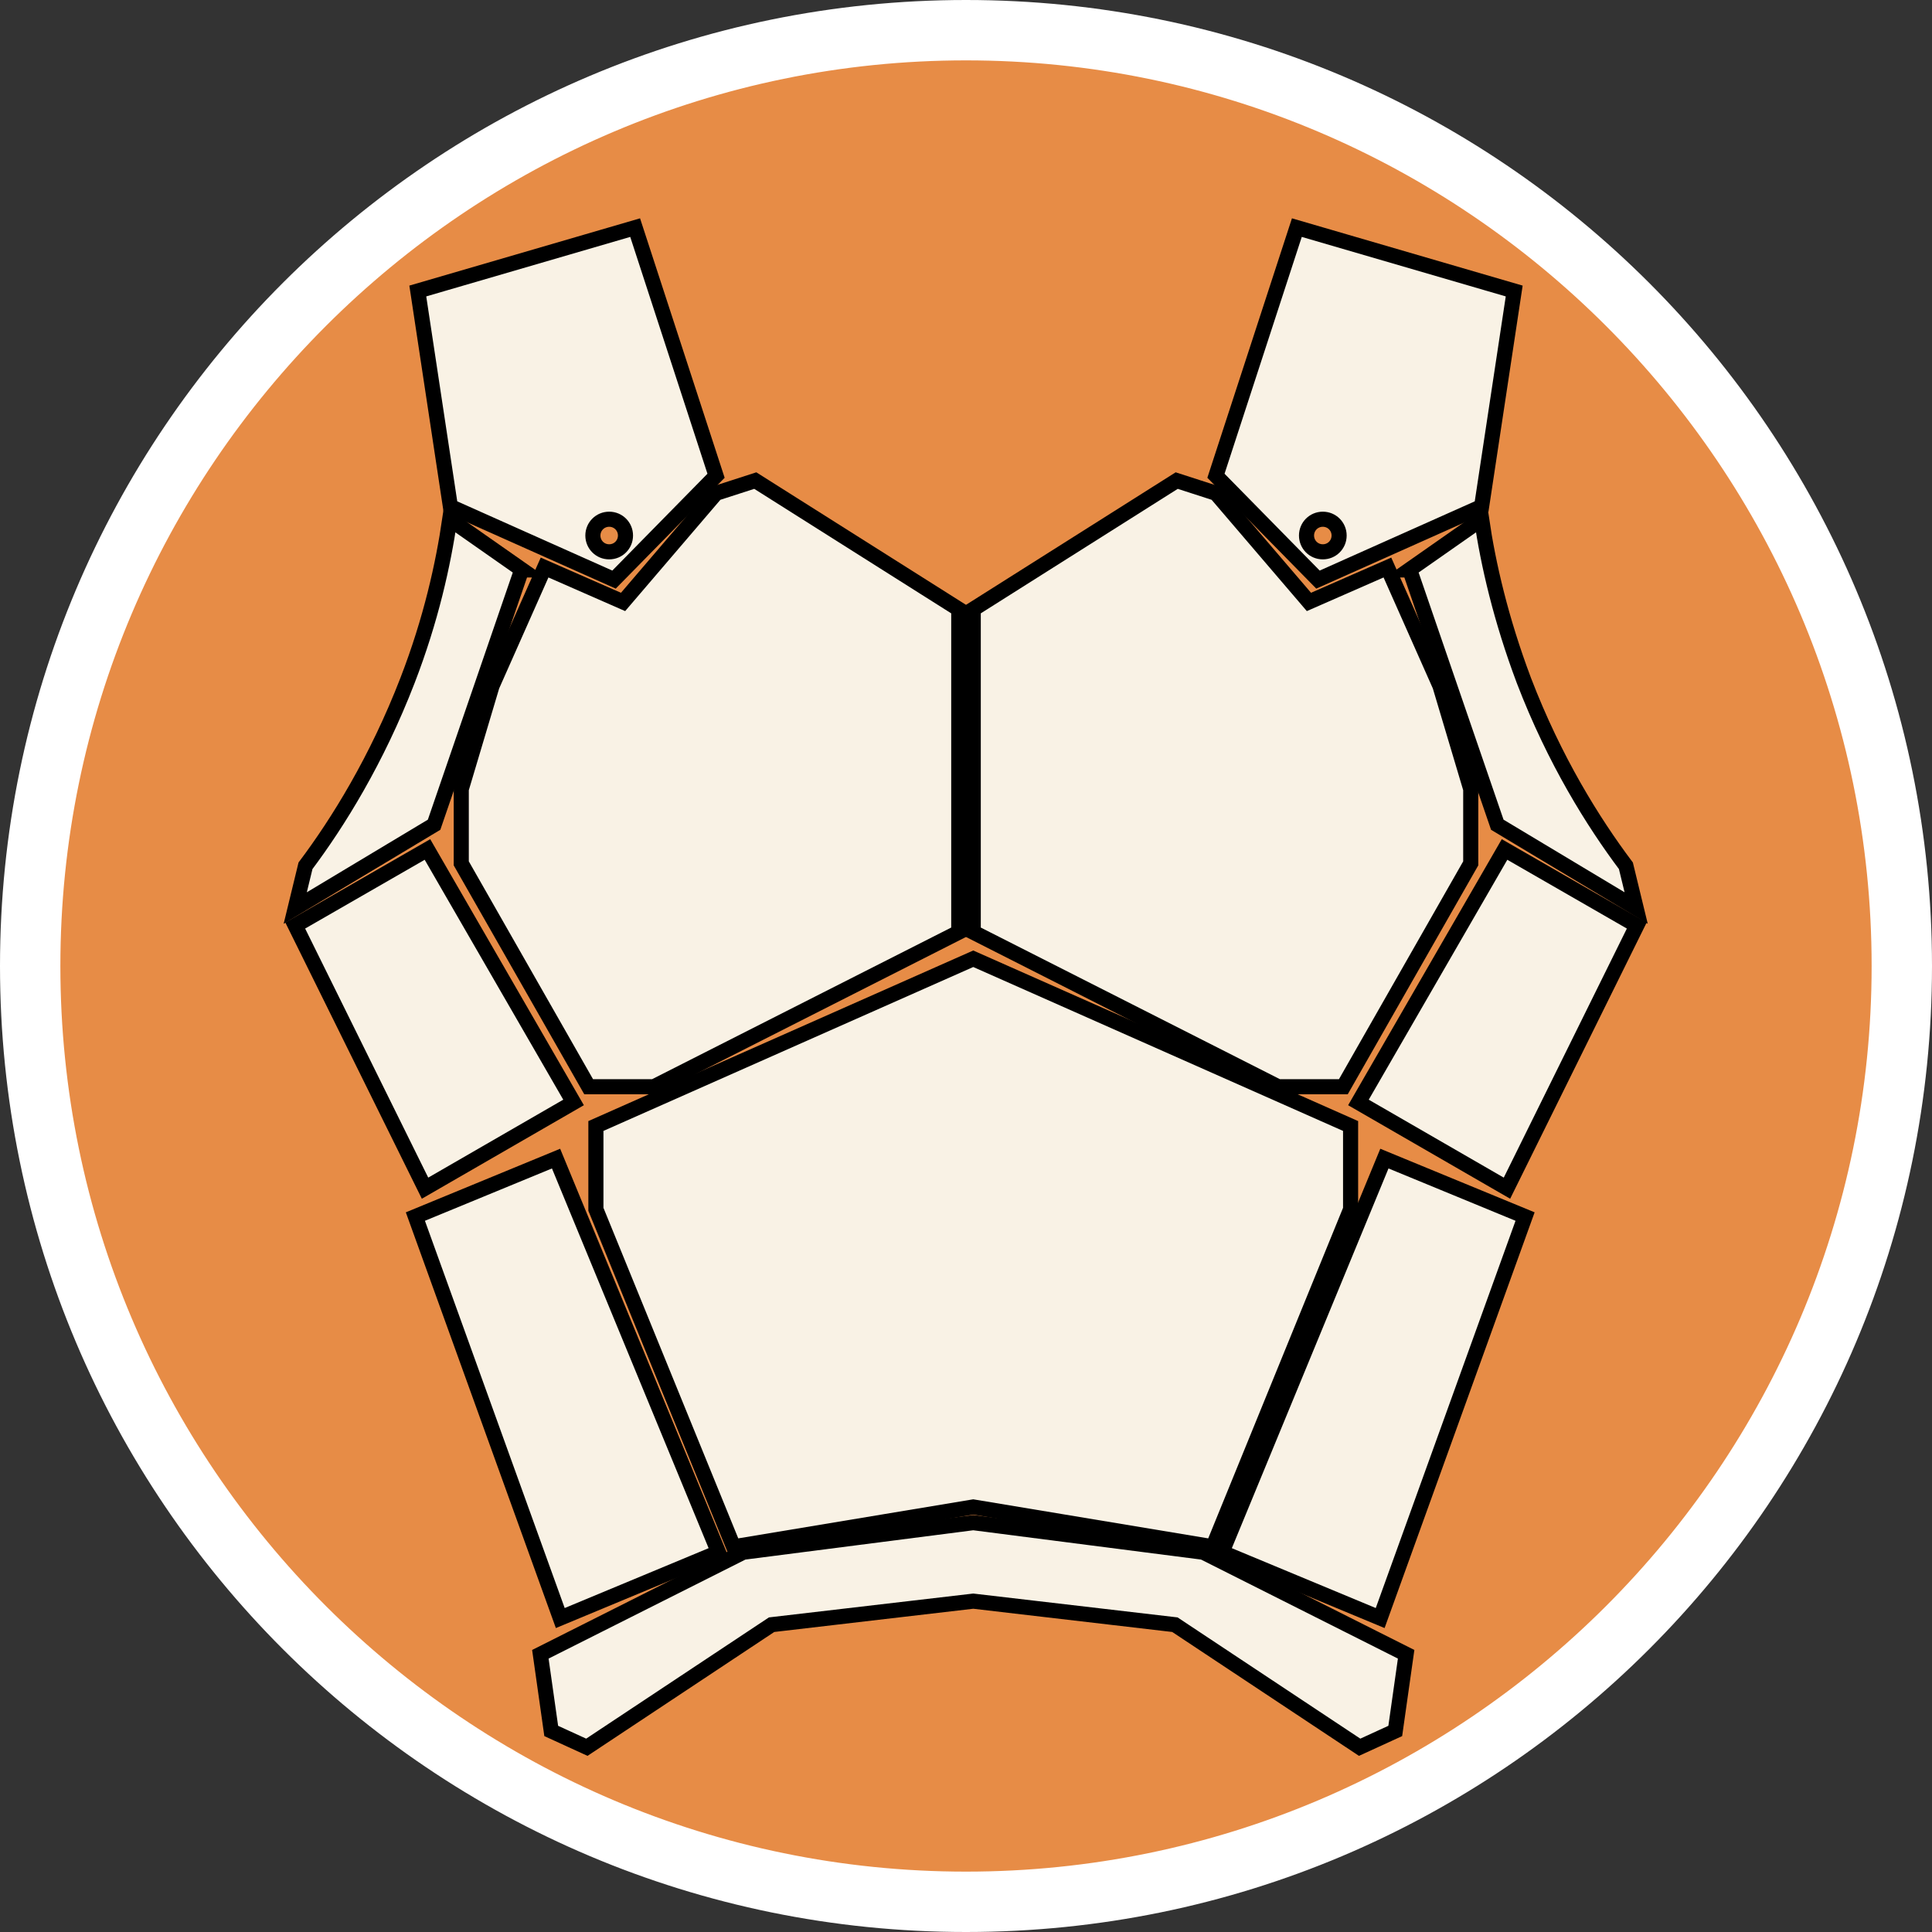 <?xml version="1.0" encoding="UTF-8"?><svg id="uuid-b5c42afd-4aa5-421c-a091-82c8a6cc902e" xmlns="http://www.w3.org/2000/svg" width="32" height="32" viewBox="0 0 32 32"><rect x="0" y="0" width="32" height="32" fill="#333333" stroke="none"/><defs><style>.uuid-04506e97-3765-4c60-9160-0c015da44dfe{fill:#fff;}.uuid-c8a2aef8-d00c-4ce6-899d-5750b15b4bcd{fill:#e78c46;}.uuid-57cb70e7-6a58-4a7a-98ad-7556f00b5a14{fill:#f9f2e5;stroke:#000;stroke-miterlimit:10;stroke-width:.25px;}</style></defs><path class="uuid-c8a2aef8-d00c-4ce6-899d-5750b15b4bcd" d="M16,31.5C7.45,31.5.5,24.55.5,16S7.45.5,16,.5s15.5,6.95,15.5,15.5-6.95,15.5-15.5,15.5Z"/><path class="uuid-04506e97-3765-4c60-9160-0c015da44dfe" d="M16,1c8.27,0,15,6.73,15,15s-6.73,15-15,15S1,24.27,1,16,7.73,1,16,1M16,0C7.16,0,0,7.16,0,16s7.16,16,16,16,16-7.16,16-16S24.84,0,16,0h0Z"/><polygon class="uuid-57cb70e7-6a58-4a7a-98ad-7556f00b5a14" points="9.5 18.26 7.08 14.07 4.89 15.33 7.04 19.68 9.5 18.26"/><polygon class="uuid-57cb70e7-6a58-4a7a-98ad-7556f00b5a14" points="10.32 9.97 9.02 9.4 8.15 11.36 7.64 13.07 7.64 14.3 9.75 18 10.83 18 15.88 15.44 15.88 10.09 12.51 7.96 11.86 8.17 10.32 9.97"/><polygon class="uuid-57cb70e7-6a58-4a7a-98ad-7556f00b5a14" points="9.87 20.03 12.15 25.62 16.12 24.96 20.09 25.62 22.37 20.03 22.37 18.65 16.12 15.88 9.87 18.65 9.87 20.03"/><polygon class="uuid-57cb70e7-6a58-4a7a-98ad-7556f00b5a14" points="16.12 25.22 12.31 25.71 8.95 27.4 9.13 28.67 9.72 28.94 12.78 26.91 16.12 26.52 19.46 26.91 22.52 28.94 23.11 28.67 23.29 27.4 19.93 25.71 16.12 25.22"/><path class="uuid-57cb70e7-6a58-4a7a-98ad-7556f00b5a14" d="M10.17,9.6l1.69-1.72-1.34-4.11-3.6,1.05.54,3.57,2.71,1.21ZM10.09,8.6c.15,0,.27.12.27.27s-.12.27-.27.27-.27-.12-.27-.27.12-.27.27-.27Z"/><polygon class="uuid-57cb70e7-6a58-4a7a-98ad-7556f00b5a14" points="22.5 18.26 24.96 19.68 27.11 15.33 24.92 14.07 22.5 18.26"/><polygon class="uuid-57cb70e7-6a58-4a7a-98ad-7556f00b5a14" points="22.25 18 24.36 14.3 24.36 13.07 23.85 11.36 22.98 9.4 21.68 9.97 20.14 8.17 19.49 7.96 16.12 10.09 16.12 15.44 21.17 18 22.25 18"/><path class="uuid-57cb70e7-6a58-4a7a-98ad-7556f00b5a14" d="M24.54,8.39l.54-3.57-3.6-1.05-1.34,4.11,1.69,1.72,2.71-1.21ZM21.64,8.87c0-.15.12-.27.27-.27s.27.12.27.27-.12.27-.27.27-.27-.12-.27-.27Z"/><polygon class="uuid-57cb70e7-6a58-4a7a-98ad-7556f00b5a14" points="20.24 25.71 22.86 26.8 25.26 20.15 22.93 19.19 20.24 25.71"/><polygon class="uuid-57cb70e7-6a58-4a7a-98ad-7556f00b5a14" points="11.9 25.71 9.21 19.19 6.88 20.15 9.28 26.8 11.9 25.71"/><path class="uuid-57cb70e7-6a58-4a7a-98ad-7556f00b5a14" d="M23.35,9.44l1.45,4.22,2.3,1.38-.17-.7c-.54-.72-1.18-1.74-1.69-3.07-.38-1.01-.59-1.92-.7-2.67l-1.2.84Z"/><path class="uuid-57cb70e7-6a58-4a7a-98ad-7556f00b5a14" d="M8.65,9.44l-1.2-.84c-.11.75-.31,1.66-.7,2.67-.51,1.32-1.15,2.35-1.69,3.07l-.17.7,2.3-1.38,1.45-4.22Z"/></svg>